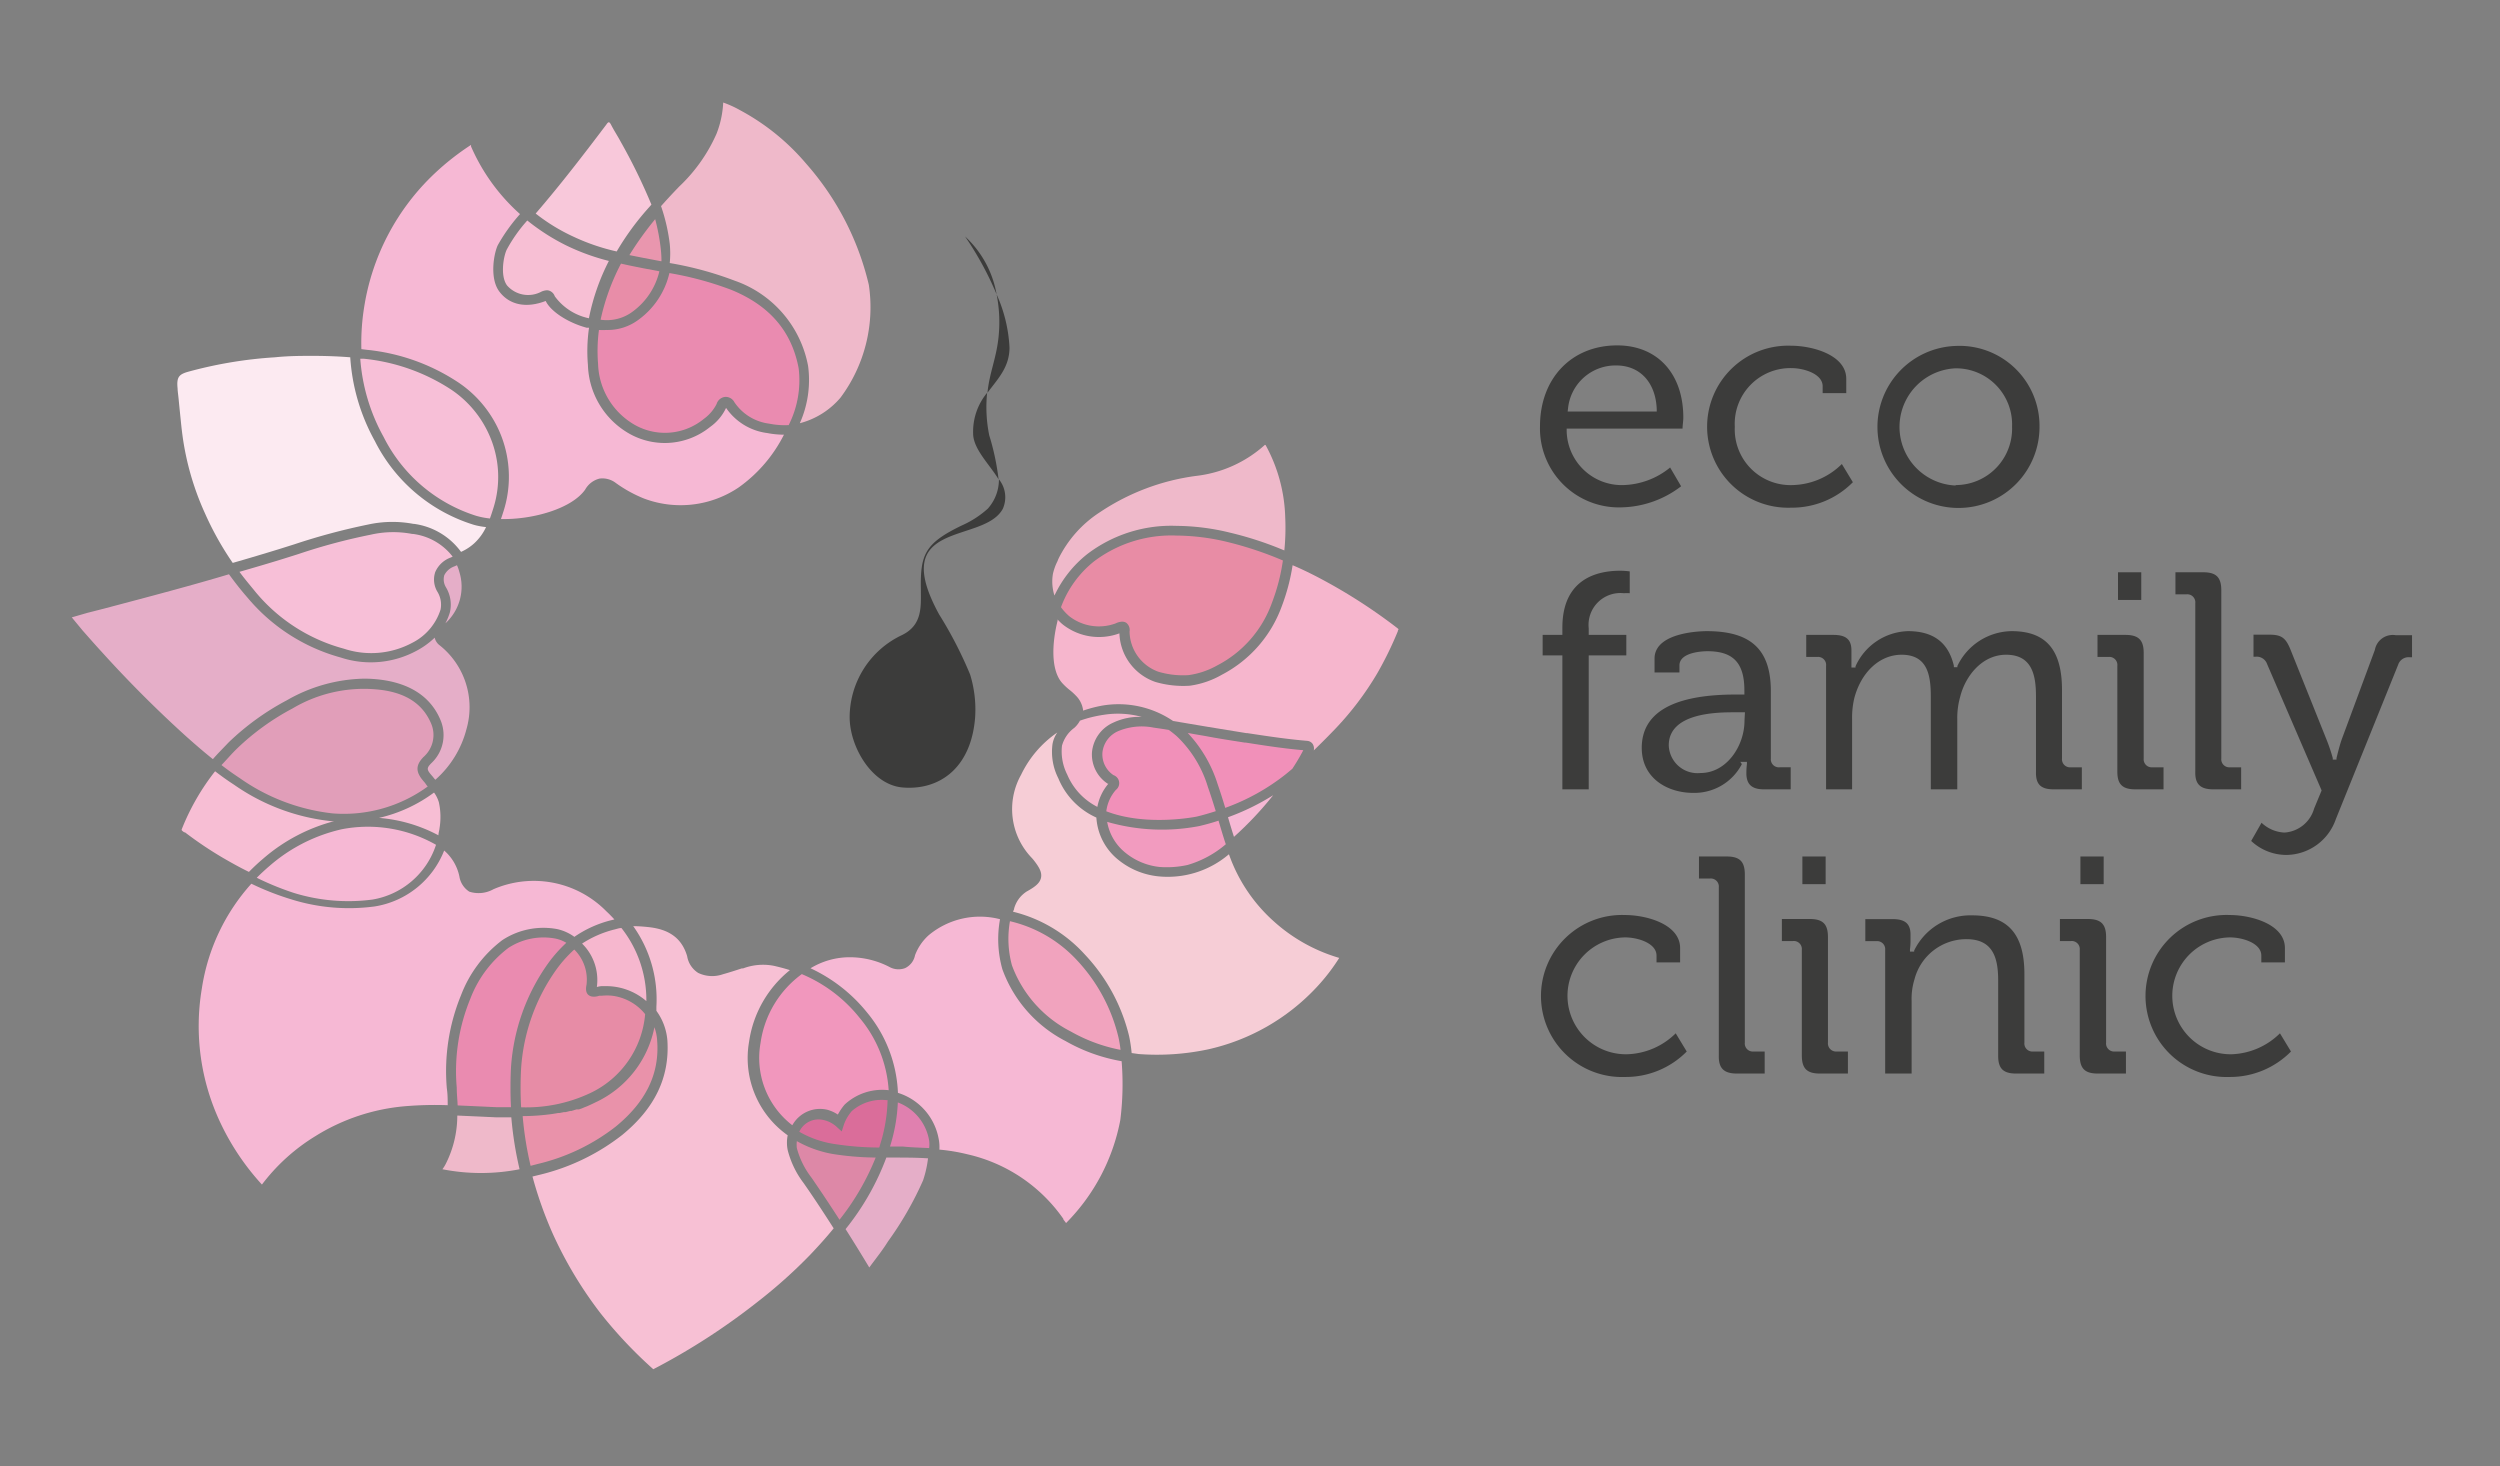 <?xml version="1.0" encoding="UTF-8"?> <svg xmlns="http://www.w3.org/2000/svg" id="Layer_1" data-name="Layer 1" viewBox="0 0 226.77 133.01"><rect x="0" y="0" width="226.77" height="133.01" fill="#808080" stroke="none"/> <defs> <style>.cls-1{fill:#f6b6cd;}.cls-2{fill:#efb9ca;}.cls-3{fill:#e88ca5;}.cls-4{fill:#f29bbf;}.cls-5{fill:#f190b9;}.cls-6{fill:#f6b8d4;}.cls-7{fill:#f6cdd6;}.cls-8{fill:#f1a3be;}.cls-9{fill:#e080af;}.cls-10{fill:#e5aec8;}.cls-11{fill:#f197bd;}.cls-12{fill:#dd88a7;}.cls-13{fill:#da6d9a;}.cls-14{fill:#f7c0d4;}.cls-15{fill:#e992aa;}.cls-16{fill:#ea8bb0;}.cls-17{fill:#e78ca6;}.cls-18{fill:#f6b7ce;}.cls-19{fill:#f7bed4;}.cls-20{fill:#e19eb9;}.cls-21{fill:#f7bfd7;}.cls-22{fill:#fceaf1;}.cls-23{fill:#e88da8;}.cls-24{fill:#f7bfd4;}.cls-25{fill:#f8c8da;}.cls-26{fill:#e996ae;}.cls-27{fill:#3c3c3b;}</style> </defs> <title>Logo–web-02</title> <path class="cls-1" d="M121.14,66.09a27.52,27.52,0,0,0,3.78-5,32,32,0,0,0,1.87-3.82c0-.08.06-.16.07-.2l-.09-.08a49.18,49.18,0,0,0-7.4-4.72c-.7-.36-1.41-.7-2.12-1a18.42,18.42,0,0,1-1,3.77,11.35,11.35,0,0,1-5.41,6.16,8,8,0,0,1-2.92,1,9,9,0,0,1-3.11-.34,4.83,4.83,0,0,1-3.27-4.41,5.32,5.32,0,0,1-5.12-.79,4.37,4.37,0,0,1-.49-.47l0,.12c-.5,2-.65,4.51.46,5.69a5.65,5.65,0,0,0,.64.59,5.17,5.17,0,0,1,.55.5,2.26,2.26,0,0,1,.67,1.37A11.5,11.5,0,0,1,100,64a8.8,8.8,0,0,1,6.41,1.4l3.21.54,3.43.56.09,0c1.77.27,3.61.55,5.43.7a.68.68,0,0,1,.5.28.8.8,0,0,1,.1.59C119.87,67.39,120.5,66.76,121.14,66.09Z"></path> <path class="cls-2" d="M114.74,40.35a11.22,11.22,0,0,1-6.25,2.82,20.46,20.46,0,0,0-8.7,3.28A10.57,10.57,0,0,0,96,50.71l-.08.2a4.9,4.9,0,0,0-.41,1.14,4.11,4.11,0,0,0,0,1.4,3.39,3.39,0,0,0,.14.57,10.41,10.41,0,0,1,3-3.78,12.57,12.57,0,0,1,8.08-2.54,20.94,20.94,0,0,1,4.86.62,31.22,31.22,0,0,1,4.91,1.61,20.61,20.61,0,0,0,.08-3,14.41,14.41,0,0,0-1.78-6.56Z"></path> <path class="cls-3" d="M105.07,60.93a7.85,7.85,0,0,0,2.73.31,7.26,7.26,0,0,0,2.57-.86,10.29,10.29,0,0,0,5-5.69,17.75,17.75,0,0,0,1-3.85,32.44,32.44,0,0,0-5-1.67,20.12,20.12,0,0,0-4.64-.59,11.64,11.64,0,0,0-7.49,2.34,9.49,9.49,0,0,0-3,4.16,4.66,4.66,0,0,0,.77.83,4.38,4.38,0,0,0,4.18.64,1.49,1.49,0,0,1,.6-.16.67.67,0,0,1,.38.11.82.82,0,0,1,.29.78A3.94,3.94,0,0,0,105.07,60.93Z"></path> <path class="cls-4" d="M108.79,74.93h0a17.88,17.88,0,0,1-8.36-.38,4.58,4.58,0,0,0,1.63,2.78,5.87,5.87,0,0,0,3.12,1.31,8.66,8.66,0,0,0,2.54-.18,9.33,9.33,0,0,0,3.47-1.88c-.24-.71-.45-1.44-.66-2.14C110,74.62,109.38,74.79,108.79,74.93Z"></path> <path class="cls-5" d="M108.56,74.07c.58-.14,1.15-.31,1.72-.49-.22-.71-.45-1.45-.71-2.18a10.56,10.56,0,0,0-2.85-4.64c-.22-.19-.46-.38-.7-.55-.46-.08-.92-.14-1.38-.21a5.53,5.53,0,0,0-3.21.32A2.38,2.38,0,0,0,100,68.25a2.26,2.26,0,0,0,1,2.06.77.77,0,0,1,.22,1.34,3.6,3.6,0,0,0-.87,1.94C104,75,108.51,74.08,108.56,74.07Z"></path> <path class="cls-5" d="M109.43,66.78l-1.69-.29a12,12,0,0,1,2.71,4.64h0c.25.72.48,1.45.69,2.15a19.43,19.43,0,0,0,5.5-3.06l.58-.48a18.77,18.77,0,0,0,1-1.69c-1.75-.15-3.51-.42-5.21-.69h-.1C111.72,67.17,110.56,67,109.43,66.78Z"></path> <path class="cls-6" d="M115.49,72.13a21.36,21.36,0,0,1-4.1,2c.17.59.35,1.19.54,1.78A31,31,0,0,0,115.49,72.13Z"></path> <path class="cls-7" d="M119.38,89.6a17.7,17.7,0,0,0,2.1-2.71,15.21,15.21,0,0,1-5.94-3.32,14.64,14.64,0,0,1-4-5.9,1.34,1.34,0,0,0-.07-.18,8.55,8.55,0,0,1-6.42,2A6.86,6.86,0,0,1,101.45,78a5.34,5.34,0,0,1-2-3.84A6.69,6.69,0,0,1,96,70.6a5.29,5.29,0,0,1-.53-3.1,2.59,2.59,0,0,1,.44-1.06,9.78,9.78,0,0,0-3.29,3.84,6.38,6.38,0,0,0,1,7.57l.12.14c.51.65.79,1.12.69,1.62s-.55.84-1.29,1.25a2.68,2.68,0,0,0-1.15,1.55c0,.1-.07.19-.1.29a12.94,12.94,0,0,1,6.53,3.9,16.38,16.38,0,0,1,4,7.39,13.21,13.21,0,0,1,.23,1.53l.64.09a22.34,22.34,0,0,0,6.32-.43A19.17,19.17,0,0,0,119.38,89.6Z"></path> <path class="cls-1" d="M100.11,64.84a11.46,11.46,0,0,0-2.15.53,2.36,2.36,0,0,1-.51.65,3,3,0,0,0-1.12,1.62,4.66,4.66,0,0,0,.48,2.63,5.81,5.81,0,0,0,2.73,2.92,4.5,4.5,0,0,1,1-2.1l0,0-.06,0a3.16,3.16,0,0,1-1.43-2.84A3.26,3.26,0,0,1,101,65.54a5.52,5.52,0,0,1,2.57-.51A8.18,8.18,0,0,0,100.11,64.84Z"></path> <path class="cls-8" d="M91.61,83.56a9.22,9.22,0,0,0,.18,4v0a11,11,0,0,0,5.33,6,14.81,14.81,0,0,0,4.52,1.67,10.1,10.1,0,0,0-.19-1.15,15.44,15.44,0,0,0-3.78-7A12,12,0,0,0,91.61,83.56Z"></path> <path class="cls-6" d="M101.74,96.26a15.69,15.69,0,0,1-5.09-1.83,11.87,11.87,0,0,1-5.73-6.52,10.06,10.06,0,0,1-.21-4.53,7.26,7.26,0,0,0-6.48,1.46A4.63,4.63,0,0,0,83,86.65a1.63,1.63,0,0,1-.91,1.17,1.71,1.71,0,0,1-1.45-.13A7.84,7.84,0,0,0,77,86.83a6.84,6.84,0,0,0-3.48,1,14.33,14.33,0,0,1,5.12,4,12.18,12.18,0,0,1,2.81,7.3,5.37,5.37,0,0,1,3.69,4.15,3.79,3.79,0,0,1,.07,1,16.78,16.78,0,0,1,2.57.43,14.51,14.51,0,0,1,8.68,5.86l0,.06a3.42,3.42,0,0,1,.24.31l.06-.06a18,18,0,0,0,4.86-9.28A25.86,25.86,0,0,0,101.74,96.26Z"></path> <path class="cls-9" d="M84.28,104.14a2.57,2.57,0,0,0,0-.68A4.47,4.47,0,0,0,81.44,100a15.35,15.35,0,0,1-.71,4H81.9C82.66,104.08,83.46,104.1,84.28,104.14Z"></path> <path class="cls-10" d="M81,105h-.6a23.32,23.32,0,0,1-3.7,6.49c.72,1.13,1.44,2.3,2.15,3.48l.26-.35c.48-.64,1-1.3,1.43-2a30.33,30.33,0,0,0,3.19-5.55,10.05,10.05,0,0,0,.45-2C83.09,105,82,105,81,105Z"></path> <path class="cls-11" d="M76,101.1a5.3,5.3,0,0,1,.61-.9,5,5,0,0,1,4-1.31,11.3,11.3,0,0,0-2.61-6.53,13.24,13.24,0,0,0-5.27-4h0a9.33,9.33,0,0,0-3.74,6.23,7.7,7.7,0,0,0,2.88,7.48,2.87,2.87,0,0,1,3.2-1.4h0A3.4,3.4,0,0,1,76,101.1Z"></path> <path class="cls-12" d="M72.28,103.51a2.68,2.68,0,0,0,0,.63,7.55,7.55,0,0,0,1.32,2.67c.82,1.19,1.66,2.45,2.55,3.83A22.52,22.52,0,0,0,79.43,105a26.62,26.62,0,0,1-3.87-.32A10.26,10.26,0,0,1,72.28,103.51Z"></path> <path class="cls-13" d="M75.75,103.78a26.85,26.85,0,0,0,4,.31,1.42,1.42,0,0,0,.07-.22,14.48,14.48,0,0,0,.69-4.08l-.12,0a4.08,4.08,0,0,0-3.13,1,3.92,3.92,0,0,0-.69,1.16l-.22.68-.54-.49a2.59,2.59,0,0,0-1.08-.54,1.93,1.93,0,0,0-2.23,1.06A9.15,9.15,0,0,0,75.75,103.78Z"></path> <path class="cls-14" d="M50.15,111.93a36.58,36.58,0,0,0,4.32,7.19,40,40,0,0,0,4.79,5.08h0a59.78,59.78,0,0,0,9.43-6.09,45.33,45.33,0,0,0,4.78-4.27c.8-.84,1.51-1.63,2.15-2.42-.95-1.49-1.84-2.84-2.72-4.1h0a8.29,8.29,0,0,1-1.45-3,3.36,3.36,0,0,1,0-1.34,8.58,8.58,0,0,1-3.5-8.5A10.19,10.19,0,0,1,71.65,88c-.49-.16-1-.29-1.49-.4a5.14,5.14,0,0,0-2.75.24l-.12,0c-.55.18-1.13.37-1.71.53a2.94,2.94,0,0,1-2.25-.12,2.22,2.22,0,0,1-1-1.52c-.48-1.61-1.61-2.45-3.57-2.64a12.59,12.59,0,0,0-1.32-.08,11.44,11.44,0,0,1,2.1,7.31c0,.13,0,.25,0,.37a5.26,5.26,0,0,1,1,2.72c.2,3.32-1.14,6.11-4.09,8.53A19.55,19.55,0,0,1,49,106.55l-.7.17A35.68,35.68,0,0,0,50.15,111.93Z"></path> <path class="cls-10" d="M39.39,70.62l.1.11a9.17,9.17,0,0,0,2.83-4.62,7.17,7.17,0,0,0-2.42-7.56,1.19,1.19,0,0,1-.47-.71A7.2,7.2,0,0,1,37.84,59a8.73,8.73,0,0,1-6.94.64,16.79,16.79,0,0,1-8.44-5.42c-.59-.67-1.15-1.39-1.69-2.13C17.5,53.07,14,54,9.42,55.21l-1.49.38L6.51,56l1,1.21c.56.63,1.08,1.23,1.67,1.87a107.94,107.94,0,0,0,7.71,7.72c.91.81,1.69,1.48,2.42,2.06.46-.53.94-1,1.43-1.52a23.31,23.31,0,0,1,5.3-3.83A14.55,14.55,0,0,1,33,61.56a12,12,0,0,1,1.79.13c2.55.39,4.29,1.59,5.14,3.56a3.49,3.49,0,0,1-.83,4c-.4.43-.43.55.13,1.17Z"></path> <path class="cls-10" d="M41.45,51.27l-.22.1a1.63,1.63,0,0,0-.93.81,1.38,1.38,0,0,0,.15,1.09,3.05,3.05,0,0,1,.36,2.27,5.52,5.52,0,0,1-.41,1,4.49,4.49,0,0,0,1.26-4.68A3.19,3.19,0,0,0,41.45,51.27Z"></path> <path class="cls-15" d="M54,100l-.27.13-.19.09-.29.13-.21.08-.26.11-.26.09-.05,0-.17,0-.46.14-.1,0-.45.11-.14,0-.4.08-.12,0-.48.08h0a20.21,20.21,0,0,1-2.74.2,31.14,31.14,0,0,0,.72,4.51l.65-.17a18.37,18.37,0,0,0,7.06-3.38c2.73-2.23,4-4.78,3.77-7.8a4.21,4.21,0,0,0-.25-1.22A9.56,9.56,0,0,1,54,100Z"></path> <polygon class="cls-15" points="50.04 100.73 50.04 100.73 50.04 100.73 50.04 100.73"></polygon> <path class="cls-16" d="M50.35,85.13a5.83,5.83,0,0,0-4.23.85,10.41,10.41,0,0,0-3.46,4.62,17.27,17.27,0,0,0-1.23,8.05c0,.62.07,1.14.08,1.62l2,.09,1.5.07,1.34,0a35.62,35.62,0,0,1,0-3.58,18.31,18.31,0,0,1,3.4-9.51,12.68,12.68,0,0,1,1.62-1.82A3.18,3.18,0,0,0,50.35,85.13Z"></path> <path class="cls-2" d="M46.38,101.35l-1.4,0-1.5-.07-2-.09a9.7,9.7,0,0,1-1.06,4.41,3.31,3.31,0,0,1-.29.46,18.09,18.09,0,0,0,7,0A32.29,32.29,0,0,1,46.38,101.35Z"></path> <path class="cls-17" d="M52.09,86.13A11.56,11.56,0,0,0,50.5,87.9a17.41,17.41,0,0,0-3.23,9,32.13,32.13,0,0,0,0,3.54,13.62,13.62,0,0,0,6.25-1.28,8.74,8.74,0,0,0,5-7.17,4.57,4.57,0,0,0-3-1.67,4.7,4.7,0,0,0-.92,0l-.24,0a1.36,1.36,0,0,1-.69.07c-.3-.07-.63-.3-.47-1.05A3.83,3.83,0,0,0,52.09,86.13Z"></path> <path class="cls-18" d="M54.57,89.45h.37a5.57,5.57,0,0,1,3.69,1.36,10.54,10.54,0,0,0-2.26-6.63c-.21,0-.42.08-.63.13a9.67,9.67,0,0,0-2.94,1.28,4.65,4.65,0,0,1,1.34,3.94A2.14,2.14,0,0,1,54.57,89.45Z"></path> <path class="cls-6" d="M45.56,85.28a6.79,6.79,0,0,1,5-1,4.2,4.2,0,0,1,1.54.7,10.15,10.15,0,0,1,3.39-1.52l.24-.06c-.24-.26-.48-.51-.73-.74a9.23,9.23,0,0,0-10.24-2,2.75,2.75,0,0,1-2.19.22,2,2,0,0,1-.9-1.38,4.25,4.25,0,0,0-1.38-2.35A8.15,8.15,0,0,1,34,82.22a17.51,17.51,0,0,1-7.54-.63,25,25,0,0,1-3.66-1.43,18.28,18.28,0,0,0-4.49,9.5A20.51,20.51,0,0,0,20,101.86a22.41,22.41,0,0,0,3.76,5.59,17.53,17.53,0,0,1,4.86-4.4,18.29,18.29,0,0,1,8.16-2.71,32.77,32.77,0,0,1,3.83-.09c0-.45,0-1-.08-1.54a18.14,18.14,0,0,1,1.29-8.44A11.3,11.3,0,0,1,45.56,85.28Z"></path> <path class="cls-6" d="M39.55,76.63A12.46,12.46,0,0,0,31,75.22a15,15,0,0,0-6.53,3.31c-.4.34-.8.71-1.18,1.09A25.4,25.4,0,0,0,26.67,81a16.77,16.77,0,0,0,7.1.6A7.34,7.34,0,0,0,39.55,76.63Z"></path> <path class="cls-19" d="M34.38,74.19a13.74,13.74,0,0,1,5.39,1.58c0-.22.08-.43.1-.65a6.26,6.26,0,0,0-.06-2.34,2.85,2.85,0,0,0-.44-.89A13.42,13.42,0,0,1,34.38,74.19Z"></path> <path class="cls-19" d="M21.23,71.18c-.56-.36-1.13-.77-1.72-1.22a21,21,0,0,0-3,5.2c-.06.14-.06.15.2.34l.07,0a34,34,0,0,0,3.47,2.33c.81.47,1.57.89,2.33,1.26.42-.43.85-.83,1.3-1.21a16,16,0,0,1,6.42-3.39l-.22,0A18.81,18.81,0,0,1,21.23,71.18Z"></path> <path class="cls-20" d="M39.09,65.59c-.74-1.7-2.19-2.69-4.44-3a12.68,12.68,0,0,0-8.11,1.67,22.25,22.25,0,0,0-5.08,3.68c-.47.46-.93,1-1.37,1.46.57.44,1.12.83,1.67,1.19a18.07,18.07,0,0,0,8.39,3.19,12.91,12.91,0,0,0,8.65-2.44l-.1-.11L38.54,71c-.72-.8-1-1.44-.12-2.34A2.65,2.65,0,0,0,39.09,65.59Z"></path> <path class="cls-21" d="M37.44,48.43h-.07a9.16,9.16,0,0,0-3.74.07,53.36,53.36,0,0,0-6.57,1.76l-1.43.45c-1.23.38-2.52.76-3.91,1.16.47.64,1,1.26,1.47,1.84a15.69,15.69,0,0,0,8,5.13,7.87,7.87,0,0,0,6.22-.54,5.1,5.1,0,0,0,2.55-3,2.24,2.24,0,0,0-.3-1.65,2.15,2.15,0,0,1-.18-1.76,2.43,2.43,0,0,1,1.41-1.32l.17-.08A5.41,5.41,0,0,0,37.44,48.43Z"></path> <path class="cls-22" d="M34,40a18,18,0,0,1-2.23-7.59c-.74-.06-1.93-.13-3.39-.13-1,0-2.2,0-3.44.13a38.81,38.81,0,0,0-7.76,1.28c-.94.25-1.18.48-1.07,1.56,0,.23.07.65.11,1.13.1,1,.23,2.3.27,2.62a25.19,25.19,0,0,0,2.11,7.58,27.83,27.83,0,0,0,2.51,4.48c1.5-.43,2.87-.84,4.17-1.24l1.43-.45a58,58,0,0,1,6.68-1.79,10.29,10.29,0,0,1,4.11-.06h.06a6.33,6.33,0,0,1,4.26,2.54,4.45,4.45,0,0,0,1.21-.79,4.74,4.74,0,0,0,1.06-1.46A6.48,6.48,0,0,1,43,47.61,15,15,0,0,1,34,40Z"></path> <path class="cls-21" d="M40.91,35.33A17.69,17.69,0,0,0,33,32.54l-.32,0a17.13,17.13,0,0,0,2.12,7.1,14.16,14.16,0,0,0,8.4,7.15,7,7,0,0,0,1.24.24c.1-.27.2-.58.31-.93a9.35,9.35,0,0,0-.41-6.73h0A9.64,9.64,0,0,0,40.91,35.33Z"></path> <path class="cls-16" d="M72.44,33.38c-.64-3.35-2.64-5.67-6.11-7.09a30,30,0,0,0-5.61-1.52,7.25,7.25,0,0,1-2.91,4.31,4.64,4.64,0,0,1-2.79.85,5.43,5.43,0,0,1-.69,0A14.45,14.45,0,0,0,54.25,33a6.61,6.61,0,0,0,3,5.34A5.56,5.56,0,0,0,63.84,38,3.76,3.76,0,0,0,65,36.65.91.91,0,0,1,65.8,36a.9.9,0,0,1,.82.49,4.48,4.48,0,0,0,3.16,1.94,7.07,7.07,0,0,0,1.76.13A9,9,0,0,0,72.44,33.38Z"></path> <path class="cls-23" d="M54.48,29a3.91,3.91,0,0,0,2.76-.63,6.34,6.34,0,0,0,2.57-3.76l-.24-.05-1.24-.23c-.76-.15-1.41-.28-2-.42A20.12,20.12,0,0,0,54.48,29Z"></path> <path class="cls-6" d="M69.59,39.28A5.34,5.34,0,0,1,65.86,37a4.4,4.4,0,0,1-1.45,1.73,6.54,6.54,0,0,1-7.7.38,7.41,7.41,0,0,1-3.38-6,14.78,14.78,0,0,1,.1-3.38l-.21,0c-1.71-.46-3.28-1.49-3.72-2.43h0c-1.76.68-3.29.37-4.21-.86s-.47-3.55-.12-4.23a15.85,15.85,0,0,1,2-2.79,17.65,17.65,0,0,1-4.44-6.13.88.88,0,0,1,0-.15,23.32,23.32,0,0,0-3.29,2.58,21.17,21.17,0,0,0-6.41,12.15,20.51,20.51,0,0,0-.25,3.8l.49.06a18.29,18.29,0,0,1,8.29,2.95A10.4,10.4,0,0,1,45.24,39a10.26,10.26,0,0,1,.45,7.32c-.09.28-.17.53-.25.76,2.85.07,6.42-.93,7.64-2.67a2.06,2.06,0,0,1,1.31-1,2,2,0,0,1,1.47.4,12,12,0,0,0,2.53,1.4,9.41,9.41,0,0,0,8.62-1,13.08,13.08,0,0,0,4.1-4.78A8,8,0,0,1,69.59,39.28Z"></path> <path class="cls-24" d="M46,25.9a2.54,2.54,0,0,0,3.1.56,1.37,1.37,0,0,1,.51-.13.66.66,0,0,1,.27.06.81.81,0,0,1,.44.48,5.12,5.12,0,0,0,3.1,2,19.7,19.7,0,0,1,1.81-5.2,20.12,20.12,0,0,1-3.75-1.35A19.06,19.06,0,0,1,47.83,20,13.55,13.55,0,0,0,46,22.58C45.71,23.07,45.32,25,46,25.9Z"></path> <path class="cls-25" d="M58.7,19l.39-.44a52.44,52.44,0,0,0-2.78-5.69c-.28-.53-.6-1-.89-1.57-.13-.23-.21-.32-.42,0-2.07,2.74-4.16,5.46-6.41,8.07A17,17,0,0,0,52,21.46a19,19,0,0,0,3.94,1.35A24.34,24.34,0,0,1,58.7,19Z"></path> <path class="cls-2" d="M78.81,25.84a25.36,25.36,0,0,0-5.69-11,20.63,20.63,0,0,0-6-4.85,9.43,9.43,0,0,0-1.52-.69A8.89,8.89,0,0,1,65,12.12a14.79,14.79,0,0,1-3.4,4.81c-.55.57-1.1,1.16-1.64,1.77l.05.14a16.59,16.59,0,0,1,.74,3.27h0a8.56,8.56,0,0,1,0,1.75v0a31,31,0,0,1,5.89,1.6,10.16,10.16,0,0,1,6.66,7.73,9.63,9.63,0,0,1-.75,5.2,7.22,7.22,0,0,0,3.69-2.32A13.72,13.72,0,0,0,78.81,25.84Z"></path> <path class="cls-26" d="M60,23.7a9.73,9.73,0,0,0-.07-1.19,18.39,18.39,0,0,0-.5-2.63,30.05,30.05,0,0,0-2.34,3.26l1.26.25,1.58.3Z"></path> <path class="cls-27" d="M87.54,21.45A29.28,29.28,0,0,1,90.4,26.7,9.33,9.33,0,0,0,87.54,21.45Z"></path> <path class="cls-27" d="M89.6,46.14a8.88,8.88,0,0,1-2.37,1.53c-3.32,1.61-3.76,2.61-3.7,5.77,0,1.57.17,3.25-1.72,4.17a8.26,8.26,0,0,0-4.74,7.44c0,2.67,2,6.14,4.8,6.38,3.29.28,6.21-1.71,6.58-6.33A10.81,10.81,0,0,0,88,61.19a36.78,36.78,0,0,0-2.81-5.45c-4.74-8.67,4-6.35,5.77-9.58a2.58,2.58,0,0,0-.35-2.68A3.94,3.94,0,0,1,89.6,46.14Z"></path> <path class="cls-27" d="M89.54,35.63a5.52,5.52,0,0,0-1.27,3.68c0,1.41,1.47,2.79,2.31,4.17a22.37,22.37,0,0,0-.85-4A12.86,12.86,0,0,1,89.54,35.63Z"></path> <path class="cls-27" d="M90.4,26.7a13,13,0,0,1,.17,3.93c-.21,1.93-.82,3.18-1,5,.92-1.25,2-2.3,2-4.11A13.33,13.33,0,0,0,90.4,26.7Z"></path> <path class="cls-27" d="M147.83,51.83a7,7,0,0,0-.87-.06c-2,0-5.24.67-5.24,5.16v.66h-1.79v1.86h1.79V71.6h2.39V59.45h3.41V57.59h-3.41V57a2.89,2.89,0,0,1,3.19-3.19,3.7,3.7,0,0,1,.53,0Z"></path> <path class="cls-27" d="M158.41,70.14c0,1,.49,1.46,1.59,1.46h2.43v-2h-1a.73.73,0,0,1-.8-.8V62.7c0-3.77-1.79-5.45-5.81-5.45-.2,0-4.74,0-4.74,2.49V61h2.26v-.64c0-1.25,2.27-1.29,2.53-1.29,2.36,0,3.36,1.07,3.36,3.56V63h-.8c-5.65,0-8.51,1.63-8.51,4.84,0,2.81,2.41,4.08,4.65,4.08A4.85,4.85,0,0,0,158,69.31l-.14-.2h.6l0,.19S158.41,69.64,158.41,70.14Zm-.17-4.77c0,2.29-1.62,4.75-4,4.75a2.61,2.61,0,0,1-2.87-2.51c0-3,4.51-3,6-3h.91Z"></path> <path class="cls-27" d="M186.29,71.6h2.55v-2h-1a.73.73,0,0,1-.8-.8V62.58c0-3.63-1.45-5.33-4.57-5.33a5.53,5.53,0,0,0-4.92,3.16l0,.11h-.32l0-.14c-.5-2.1-1.86-3.13-4.17-3.13a5.39,5.39,0,0,0-4.75,3.19l0,.11h-.37v-.2s0-.36,0-.81V59c0-1-.5-1.41-1.64-1.41h-2.46v2h1a.73.73,0,0,1,.8.81V71.6H168V65.22a7.66,7.66,0,0,1,.2-1.89c.63-2.39,2.32-3.94,4.29-3.94,2.33,0,2.65,1.82,2.65,3.79V71.6h2.4V65.22a7,7,0,0,1,.26-2c.45-1.84,1.95-3.83,4.17-3.83,2.39,0,2.71,1.92,2.71,3.79V70C184.65,71.14,185.11,71.6,186.29,71.6Z"></path> <rect class="cls-27" x="192.12" y="51.91" width="2.11" height="2.51"></rect> <path class="cls-27" d="M193.7,71.6h2.55v-2h-1a.73.73,0,0,1-.8-.8V59.23c0-1.18-.47-1.64-1.67-1.64h-2.52v2h1a.73.73,0,0,1,.8.81V70C192.06,71.14,192.52,71.6,193.7,71.6Z"></path> <path class="cls-27" d="M200.77,71.6h2.52v-2h-1a.73.73,0,0,1-.8-.8V53.55c0-1.18-.46-1.64-1.64-1.64h-2.52v2h1a.73.73,0,0,1,.8.81V70C199.1,71.13,199.59,71.6,200.77,71.6Z"></path> <path class="cls-27" d="M211.88,74.3l5.65-14a1,1,0,0,1,1.07-.68h.19v-2h-1.46a1.65,1.65,0,0,0-1.91,1.33l-3,8.1c-.25.71-.47,1.7-.48,1.71l0,.14h-.34l0-.14A15.88,15.88,0,0,0,211,67l-3.24-8.09c-.43-1.06-.82-1.34-1.91-1.34h-1.44v2h.19a1,1,0,0,1,1.05.68l4.94,11.45-.68,1.64a3,3,0,0,1-2.69,2.18,3.23,3.23,0,0,1-2.08-.89l-.94,1.65a4.67,4.67,0,0,0,3.16,1.27A4.8,4.8,0,0,0,211.88,74.3Z"></path> <path class="cls-27" d="M151.43,42.46A7,7,0,0,1,147.26,44a5,5,0,0,1-5.15-4.94v-.18h10.51c0-.28.07-.68.07-1,0-4-2.36-6.55-6-6.55-4.15,0-7,3-7,7.34a7.16,7.16,0,0,0,7.46,7.35,9.18,9.18,0,0,0,5.34-1.91l-1-1.71Zm-9.2-5.38a4.33,4.33,0,0,1,4.38-3.93c2.15,0,3.59,1.55,3.67,4v.18H142.2Z"></path> <path class="cls-27" d="M162.62,44a5.06,5.06,0,0,1-5.26-5.29,5.05,5.05,0,0,1,5.12-5.32c1.15,0,2.85.52,2.85,1.65v.62h2.14v-1.3c0-2.16-3.06-3-5-3a7.35,7.35,0,1,0,0,14.69,7.76,7.76,0,0,0,5.6-2.31l-1-1.65A6.56,6.56,0,0,1,162.62,44Z"></path> <path class="cls-27" d="M177.39,31.38A7.35,7.35,0,1,0,185,38.7,7.26,7.26,0,0,0,177.39,31.38Zm0,12.66a5.32,5.32,0,0,1,0-10.63,5.09,5.09,0,0,1,5.12,5.29A5.12,5.12,0,0,1,177.39,44Z"></path> <path class="cls-27" d="M147.56,95.63a5.3,5.3,0,0,1-.15-10.6c1.15,0,2.85.52,2.85,1.65v.62h2.14V86c0-2.17-3.06-3-5-3a7.35,7.35,0,1,0,0,14.69,7.76,7.76,0,0,0,5.6-2.31l-1-1.65A6.53,6.53,0,0,1,147.56,95.63Z"></path> <path class="cls-27" d="M157.55,97.38h2.52v-2h-1a.73.73,0,0,1-.8-.81V79.33c0-1.18-.46-1.64-1.64-1.64h-2.52v2h1a.73.73,0,0,1,.8.8V95.74C155.88,96.9,156.37,97.38,157.55,97.38Z"></path> <rect class="cls-27" x="163.49" y="77.69" width="2.11" height="2.51"></rect> <path class="cls-27" d="M165.08,97.38h2.54v-2h-1a.74.74,0,0,1-.81-.81V85c0-1.18-.46-1.64-1.66-1.64h-2.52v2h1a.73.73,0,0,1,.81.8v9.57C163.44,96.92,163.9,97.38,165.08,97.38Z"></path> <path class="cls-27" d="M182.88,97.38h2.55v-2h-1a.73.73,0,0,1-.8-.81V88.36c0-3.64-1.51-5.33-4.74-5.33a5.68,5.68,0,0,0-5.26,3.19l0,.1h-.38l0-.21a6.43,6.43,0,0,0,.05-.79v-.54c0-1-.5-1.41-1.64-1.41H169.2v2h1a.73.73,0,0,1,.8.8V97.38h2.4V90.83a6,6,0,0,1,.26-2,4.86,4.86,0,0,1,4.72-3.64c2.53,0,2.87,1.91,2.87,3.78v6.76C181.24,96.92,181.7,97.38,182.88,97.38Z"></path> <rect class="cls-27" x="188.71" y="77.69" width="2.11" height="2.51"></rect> <path class="cls-27" d="M190.29,97.38h2.55v-2h-1a.73.73,0,0,1-.8-.81V85c0-1.18-.47-1.64-1.67-1.64h-2.52v2h1a.73.73,0,0,1,.8.8v9.57C188.65,96.92,189.11,97.38,190.29,97.38Z"></path> <path class="cls-27" d="M202.42,95.63a5.3,5.3,0,0,1-.15-10.6c1.15,0,2.85.52,2.85,1.65v.62h2.14V86c0-2.17-3.06-3-5-3a7.35,7.35,0,1,0-.05,14.69,7.76,7.76,0,0,0,5.6-2.31l-1-1.65A6.55,6.55,0,0,1,202.42,95.63Z"></path> </svg> 